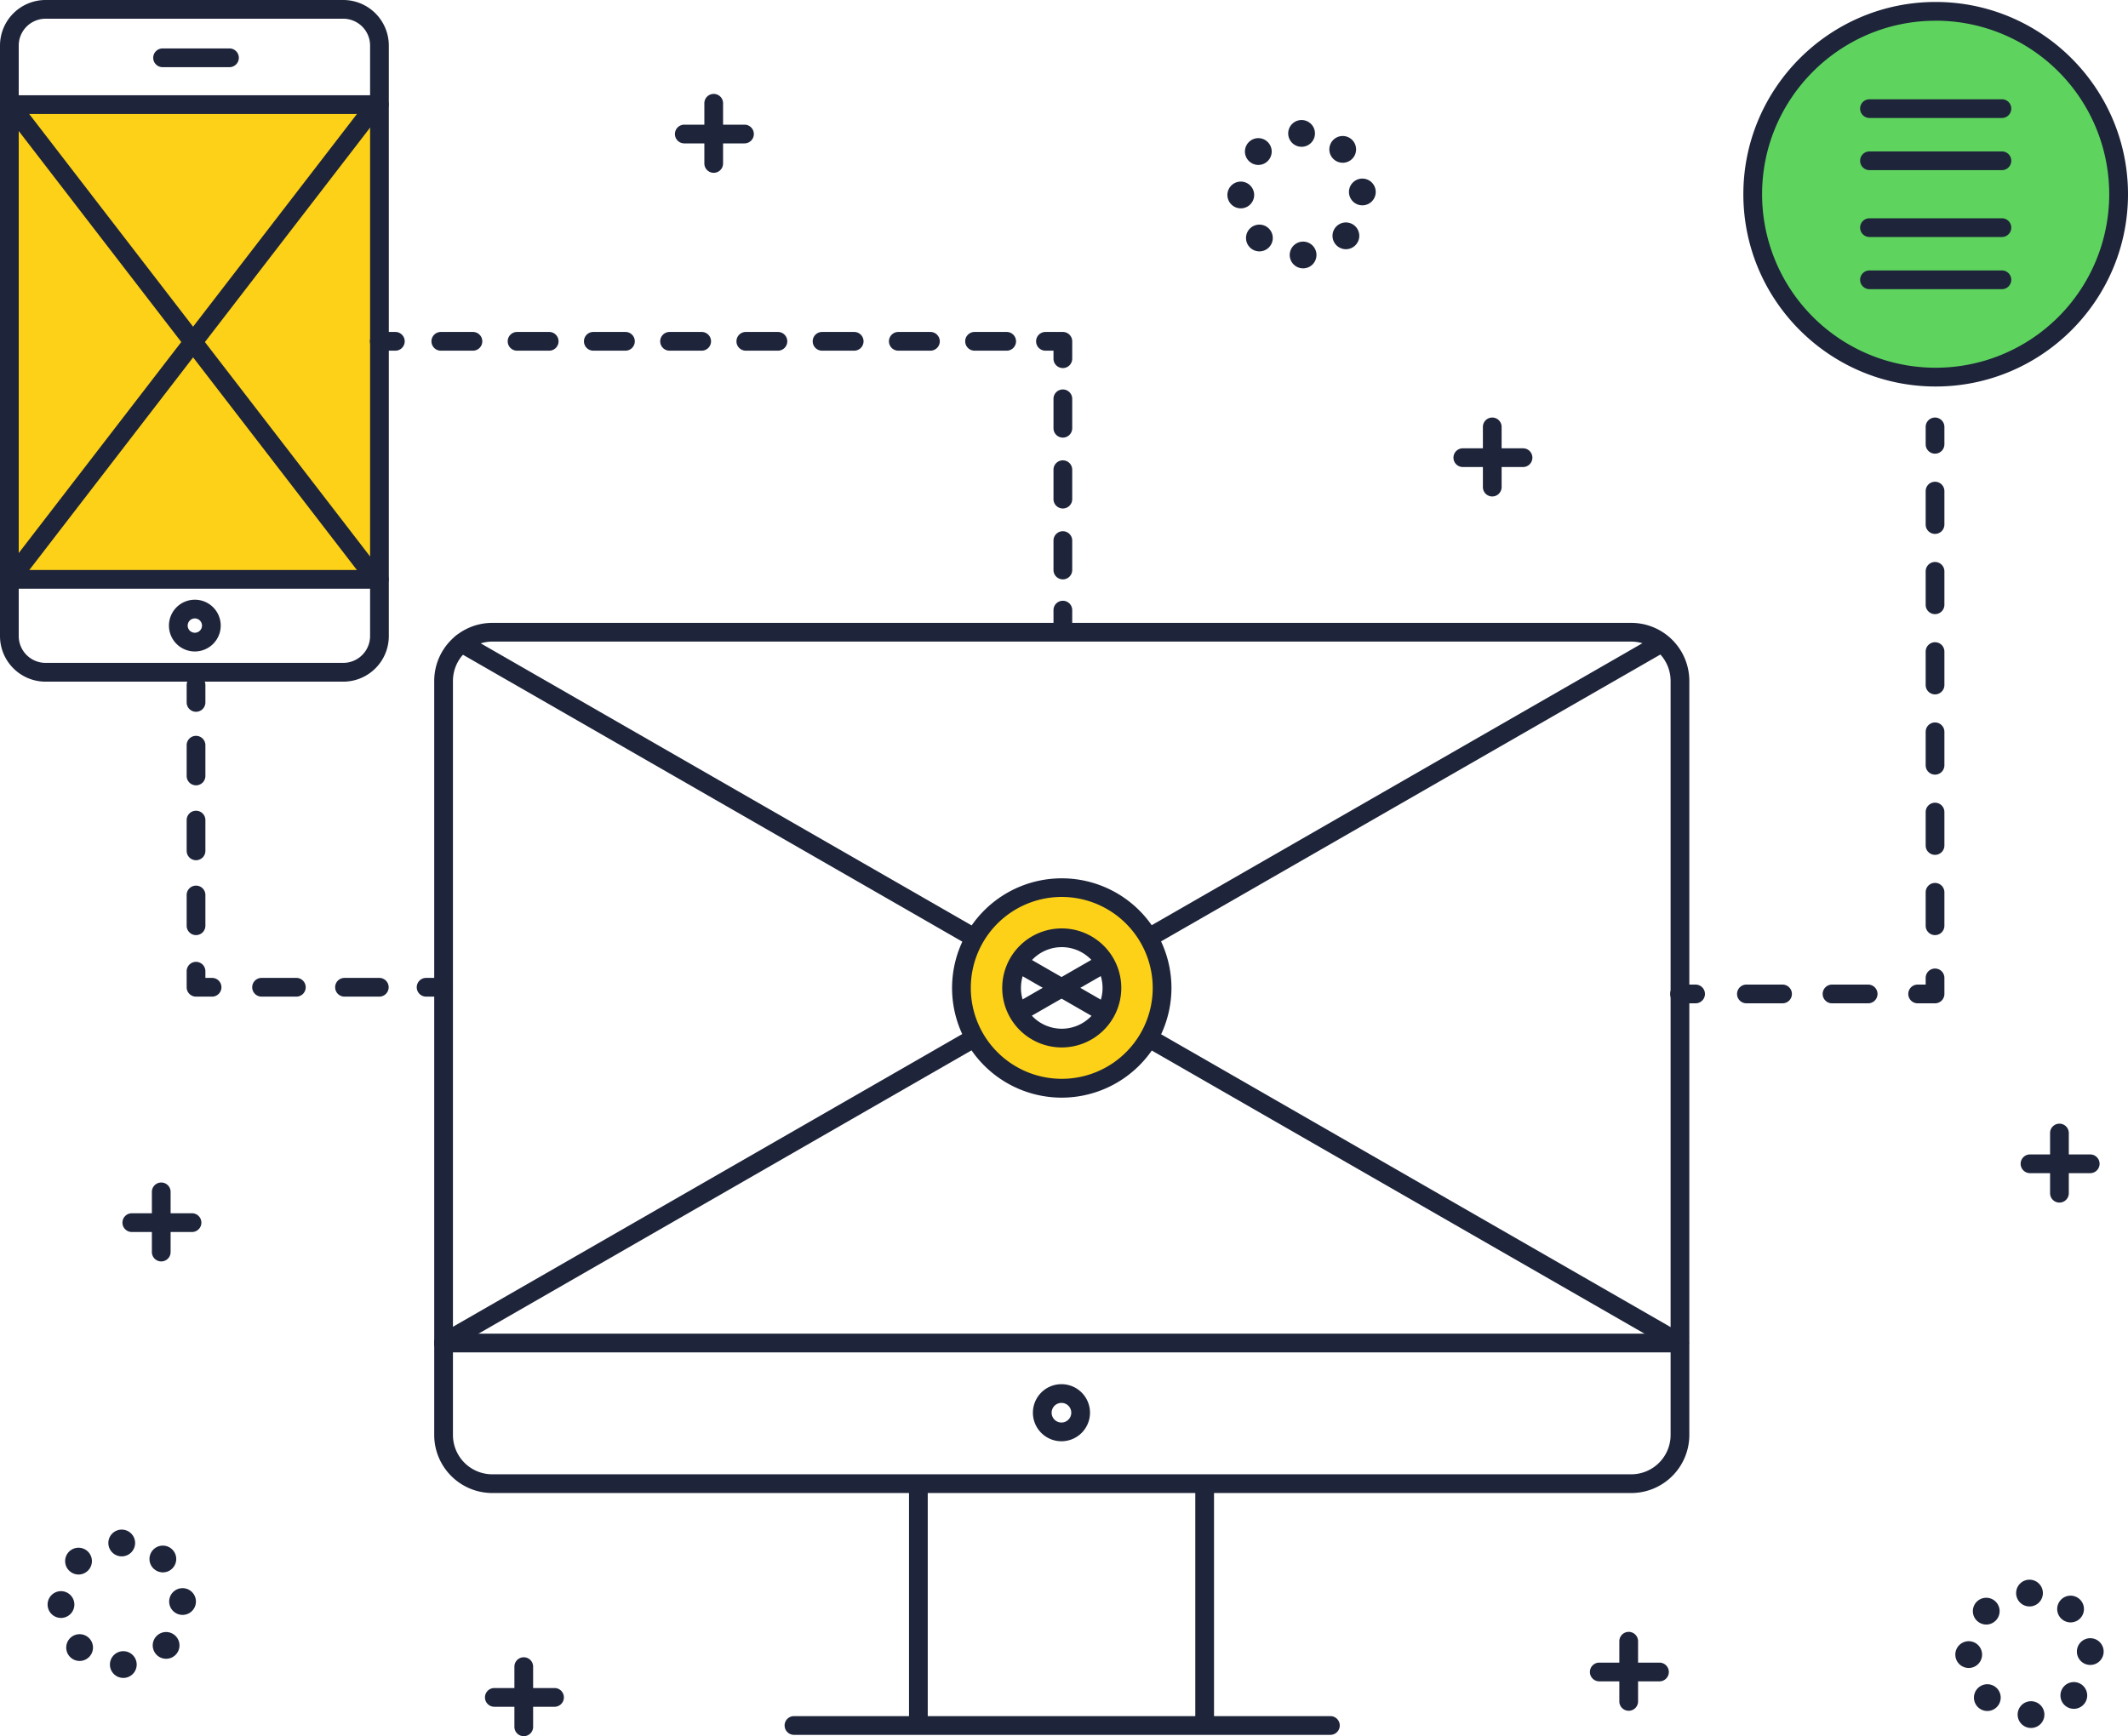 
<svg xmlns="http://www.w3.org/2000/svg" xmlns:xlink="http://www.w3.org/1999/xlink" viewBox="0 0 1590.79 1298.22" xmlns:v="https://vecta.io/nano"><path d="M793.72 663.68a75 75 0 1 0 75 75 75 75 0 0 0-75-75zm0 112.54a37.5 37.5 0 1 1 37.5-37.5 37.5 37.5 0 0 1-37.5 37.5z" fill="#fcd118"/><circle cx="1447.04" cy="145.22" r="136.75" fill="#5ed45e"/><path d="M7 78.22h276.54v355H7z" fill="#fcd118"/><g fill="#1e243a"><path d="M1255.54 1011.22h-924a7 7 0 1 1 0-14h924a7 7 0 0 1 0 14zm-569 282a7 7 0 0 1-7-7v-174a7 7 0 0 1 14 0v174a7 7 0 0 1-7 7zm214 0a7 7 0 0 1-7-7v-174a7 7 0 0 1 14 0v174a7 7 0 0 1-7 7z"/><path d="M994.54 1297.22h-401a7 7 0 0 1 0-14h401a7 7 0 1 1 0 14zm-201.05-219.53a21.34 21.34 0 1 1 21.34-21.34 21.36 21.36 0 0 1-21.34 21.34zm0-28.68a7.34 7.34 0 1 0 7.34 7.34 7.34 7.34 0 0 0-7.34-7.35zm426 67.39H368a43.45 43.45 0 0 1-43.4-43.4V509.15a43.45 43.45 0 0 1 43.4-43.4h851.45a43.45 43.45 0 0 1 43.41 43.4V1073a43.45 43.45 0 0 1-43.37 43.4zM368 479.75a29.43 29.43 0 0 0-29.4 29.4V1073a29.43 29.43 0 0 0 29.4 29.4h851.45a29.44 29.44 0 0 0 29.41-29.4V509.15a29.44 29.44 0 0 0-29.41-29.4zm425.72 341.01a82 82 0 1 1 82-82 82.13 82.13 0 0 1-82 82zm0-150.08a68 68 0 1 0 68 68 68.11 68.11 0 0 0-68-68z"/><path d="M793.72 783.22a44.5 44.5 0 1 1 44.5-44.5 44.55 44.55 0 0 1-44.5 44.5zm0-75a30.5 30.5 0 1 0 30.5 30.5 30.53 30.53 0 0 0-30.5-30.5zm69.56-2.67a7 7 0 0 1-3.49-13.07L1237 475.66a7.007 7.007 0 1 1 7 12.14L866.76 704.61a6.9 6.9 0 0 1-3.48.94z"/><path d="M765.69 761.65a7 7 0 0 1-3.5-13.07l57.87-33.27a7.007 7.007 0 0 1 7 12.14l-57.87 33.27a7 7 0 0 1-3.5.93zm-434.14 249.57a7 7 0 0 1-3.5-13.07l392.19-225.46a7.007 7.007 0 1 1 7 12.14L335 1010.29a7 7 0 0 1-3.45.93z"/><path d="M1255.54 1011.22a7 7 0 0 1-3.49-.93L861.54 785.83a7.007 7.007 0 0 1 7-12.14L1259 998.15a7 7 0 0 1-3.49 13.07zM823.76 763a6.89 6.89 0 0 1-3.48-.93l-59.64-34.28a7.007 7.007 0 0 1 7-12.14L827.26 750a7 7 0 0 1-3.5 13.06zm-100.03-57.45a6.85 6.85 0 0 1-3.48-.94L341.59 487a7.007 7.007 0 0 1 7-12.14l378.63 217.62a7 7 0 0 1-3.49 13.07zM256.6 509.71H34.06A34.1 34.1 0 0 1 0 475.66V34.06A34.1 34.1 0 0 1 34.06 0H256.6a34.1 34.1 0 0 1 34.06 34.06v441.6a34.1 34.1 0 0 1-34.06 34.05zM34.06 14A20.08 20.08 0 0 0 14 34.06v441.6a20.08 20.08 0 0 0 20.06 20H256.6a20.08 20.08 0 0 0 20.06-20V34.06A20.08 20.08 0 0 0 256.6 14z"/><path d="M283.54 85.22h-276a7 7 0 0 1 0-14h276a7 7 0 0 1 0 14zm0 355h-276a7 7 0 0 1 0-14h276a7 7 0 0 1 0 14zm-112-390h-50a7 7 0 1 1 0-14h50a7 7 0 0 1 0 14zm-25.89 436.91A19.35 19.35 0 1 1 165 467.78a19.37 19.37 0 0 1-19.35 19.35zm0-24.7a5.35 5.35 0 1 0 5.35 5.35 5.36 5.36 0 0 0-5.35-5.35z"/><path d="M273.34,430.22a7,7,0,0,1-5.55-2.73l-258-335A7,7,0,1,1,20.89,84l258,335a7,7,0,0,1-5.55,11.27Z"/><path d="M15.33 430.22A7 7 0 0 1 9.79 419l258-335a7.003 7.003 0 0 1 11.1 8.54l-258 335a7 7 0 0 1-5.56 2.68zm131.21 102a7 7 0 0 1-7-7v-13a7 7 0 0 1 14 0v13a7 7 0 0 1-7 7zm0 167a7 7 0 0 1-7-7v-23a7 7 0 0 1 14 0v23a7 7 0 0 1-7 7zm0-56a7 7 0 0 1-7-7v-23a7 7 0 0 1 14 0v23a7 7 0 0 1-7 7zm0-56a7 7 0 0 1-7-7v-23a7 7 0 0 1 14 0v23a7 7 0 0 1-7 7zm12 158h-12a7 7 0 0 1-7-7v-12a7 7 0 0 1 14 0v5h5a7 7 0 0 1 0 14zm125 0h-26a7 7 0 0 1 0-14h26a7 7 0 0 1 0 14zm-62 0h-26a7 7 0 1 1 0-14h26a7 7 0 0 1 0 14zm110 0h-13a7 7 0 1 1 0-14h13a7 7 0 0 1 0 14zm-36-483h-12a7 7 0 1 1 0-14h12a7 7 0 1 1 0 14zm457 0h-24a7 7 0 1 1 0-14h24a7 7 0 0 1 0 14zm-57 0h-24a7 7 0 1 1 0-14h24a7 7 0 0 1 0 14zm-57 0h-24a7 7 0 1 1 0-14h24a7 7 0 0 1 0 14zm-57 0h-24a7 7 0 1 1 0-14h24a7 7 0 0 1 0 14zm-57 0h-24a7 7 0 1 1 0-14h24a7 7 0 0 1 0 14zm-57 0h-24a7 7 0 1 1 0-14h24a7 7 0 0 1 0 14zm-57 0h-24a7 7 0 1 1 0-14h24a7 7 0 0 1 0 14zm-57 0h-24a7 7 0 1 1 0-14h24a7 7 0 0 1 0 14zm441 13a7 7 0 0 1-7-7v-6h-6a7 7 0 1 1 0-14h13a7 7 0 0 1 7 7v13a7 7 0 0 1-7 7zm0 158a7 7 0 0 1-7-7v-22a7 7 0 0 1 14 0v22a7 7 0 0 1-7 7zm0-53a7 7 0 0 1-7-7v-22a7 7 0 0 1 14 0v22a7 7 0 0 1-7 7zm0-53a7 7 0 0 1-7-7v-22a7 7 0 0 1 14 0v22a7 7 0 0 1-7 7zm0 148a7 7 0 0 1-7-7v-12a7 7 0 0 1 14 0v12a7 7 0 0 1-7 7zm702-387h-99a7 7 0 0 1 0-14h99a7 7 0 0 1 0 14zm0 39h-99a7 7 0 0 1 0-14h99a7 7 0 0 1 0 14zm0 50h-99a7 7 0 0 1 0-14h99a7 7 0 0 1 0 14zm0 39h-99a7 7 0 0 1 0-14h99a7 7 0 0 1 0 14zM1447 289c-79.26 0-143.75-64.49-143.75-143.75S1367.78 1.47 1447 1.47 1590.79 66 1590.79 145.22 1526.31 289 1447 289zm0-273.5c-71.54 0-129.75 58.21-129.75 129.75A129.75 129.75 0 1 0 1447 15.47zm-.46 323.72a7 7 0 0 1-7-7v-13a7 7 0 0 1 14 0v13a7 7 0 0 1-7 7zm0 360a7 7 0 0 1-7-7v-25a7 7 0 0 1 14 0v25a7 7 0 0 1-7 7zm0-60a7 7 0 0 1-7-7v-25a7 7 0 0 1 14 0v25a7 7 0 0 1-7 7zm0-60a7 7 0 0 1-7-7v-25a7 7 0 0 1 14 0v25a7 7 0 0 1-7 7zm0-60a7 7 0 0 1-7-7v-25a7 7 0 0 1 14 0v25a7 7 0 0 1-7 7zm0-60a7 7 0 0 1-7-7v-25a7 7 0 0 1 14 0v25a7 7 0 0 1-7 7zm0-60a7 7 0 0 1-7-7v-25a7 7 0 0 1 14 0v25a7 7 0 0 1-7 7zm0 351h-13a7 7 0 0 1 0-14h6v-5a7 7 0 0 1 14 0v12a7 7 0 0 1-7 7zm-50 0h-27a7 7 0 0 1 0-14h27a7 7 0 0 1 0 14zm-64 0h-27a7 7 0 0 1 0-14h27a7 7 0 0 1 0 14zm-65 0h-12a7 7 0 0 1 0-14h12a7 7 0 0 1 0 14z"/><use xlink:href="#B"/><path d="M1138.54,349.22h-45a7,7,0,0,1,0-14h45a7,7,0,0,1,0,14Z"/><use xlink:href="#B" x="-582" y="-242"/><path d="M556.54,107.22h-45a7,7,0,0,1,0-14h45a7,7,0,0,1,0,14Z"/><use xlink:href="#B" x="424" y="528"/><path d="M1562.54,877.22h-45a7,7,0,0,1,0-14h45a7,7,0,0,1,0,14Z"/><use xlink:href="#B" x="-995" y="572"/><path d="M143.54,921.22h-45a7,7,0,1,1,0-14h45a7,7,0,0,1,0,14Z"/><use xlink:href="#B" x="-724" y="927"/><path d="M414.54,1276.22h-45a7,7,0,1,1,0-14h45a7,7,0,0,1,0,14Z"/><use xlink:href="#B" x="102" y="908"/><path d="M1240.54 1257.22h-45a7 7 0 0 1 0-14h45a7 7 0 0 1 0 14zM964.14 190.91a10 10 0 0 1 9.75-10.24h0a10 10 0 0 1 10.24 9.75h0a10 10 0 0 1-9.75 10.24h-.25a10 10 0 0 1-9.99-9.75zm-29.61-5.75a10 10 0 0 1-.27-14.14h0a10 10 0 0 1 14.14-.26h0a10 10 0 0 1 .27 14.14h0a10 10 0 0 1-7.21 3.06h0a10 10 0 0 1-6.93-2.8zm64.75-1.53a10 10 0 0 1-.44-14.14h0a10 10 0 0 1 14.14-.44h0a10 10 0 0 1 .44 14.14h0a10 10 0 0 1-7.29 3.15h0a10 10 0 0 1-6.85-2.71zm-81.73-37.72a10 10 0 0 1 9.87-10.12h0a10 10 0 0 1 10.13 9.88h0a10 10 0 0 1-9.88 10.12h-.13a10 10 0 0 1-9.99-9.88zm90.88-2a10 10 0 0 1 9.63-10.36h0a10 10 0 0 1 10.36 9.62h0a10 10 0 0 1-9.63 10.36h-.37a10 10 0 0 1-9.99-9.65zm-74.8-23.49a10 10 0 0 1-.09-14.14h0a10 10 0 0 1 14.14-.09h0a10 10 0 0 1 .09 14.15h0a10 10 0 0 1-7.12 3h0a10 10 0 0 1-7.02-2.95zm63.37-1.35a10 10 0 0 1-.62-14.13h0a10 10 0 0 1 14.13-.61h0a10 10 0 0 1 .61 14.13h0a10 10 0 0 1-7.37 3.24h0a10 10 0 0 1-6.75-2.63zm-34-19.31a10 10 0 0 1 10-10h0a10 10 0 0 1 10 10h0a10 10 0 0 1-10 10h0a10 10 0 0 1-10-10zM82.18 1244.91a10 10 0 0 1 9.76-10.24h0a10 10 0 0 1 10.24 9.75h0a10 10 0 0 1-9.75 10.24h-.26a10 10 0 0 1-9.99-9.75zm-29.61-5.75a10 10 0 0 1-.26-14.14h0a10 10 0 0 1 14.14-.26h0a10 10 0 0 1 .26 14.14h0a10 10 0 0 1-7.2 3.06h0a10 10 0 0 1-6.94-2.8zm64.76-1.53a10 10 0 0 1-.44-14.14h0a10 10 0 0 1 14.13-.44h0a10 10 0 0 1 .44 14.14h0a10 10 0 0 1-7.29 3.15h0a10 10 0 0 1-6.84-2.71zm-81.74-37.72a10 10 0 0 1 9.88-10.12h0a10 10 0 0 1 10.12 9.88h0a10 10 0 0 1-9.88 10.13h-.12a10 10 0 0 1-10-9.89zm90.88-2a10 10 0 0 1 9.63-10.36h0a10 10 0 0 1 10.36 9.62h0a10 10 0 0 1-9.62 10.36h-.38a10 10 0 0 1-9.99-9.65zm-74.8-23.49a10 10 0 0 1-.08-14.14h0a10 10 0 0 1 14.14-.09h0a10 10 0 0 1 .09 14.15h0a10 10 0 0 1-7.12 3h0a10 10 0 0 1-7.03-2.95zm63.32-1.32a10 10 0 0 1-.62-14.13h0a10 10 0 0 1 14.13-.61h0a10 10 0 0 1 .62 14.13h0a10 10 0 0 1-7.38 3.24h0a10 10 0 0 1-6.74-2.66zM81 1153.76a10 10 0 0 1 10-10h0a10 10 0 0 1 10 10h0a10 10 0 0 1-10 10h0a10 10 0 0 1-10-10zm1427.3 128.56a10 10 0 0 1 9.75-10.24h0a10 10 0 0 1 10.24 9.75h0a10 10 0 0 1-9.75 10.25h-.25a10 10 0 0 1-9.99-9.76zm-29.61-5.74a10 10 0 0 1-.26-14.14h0a10 10 0 0 1 14.14-.27h0a10 10 0 0 1 .26 14.14h0a10 10 0 0 1-7.2 3.07h0a10 10 0 0 1-6.94-2.8zm64.75-1.53a10 10 0 0 1-.43-14.14h0a10 10 0 0 1 14.13-.44h0a10 10 0 0 1 .44 14.14h0a10 10 0 0 1-7.29 3.15h0a10 10 0 0 1-6.85-2.71zm-81.73-37.72h0a10 10 0 0 1 9.88-10.12h0a10 10 0 0 1 10.12 9.88h0a10 10 0 0 1-9.88 10.12h-.12a10 10 0 0 1-10-9.88zm90.88-2a10 10 0 0 1 9.63-10.36h0a10 10 0 0 1 10.36 9.62h0a10 10 0 0 1-9.63 10.36h-.37a10 10 0 0 1-9.99-9.65zm-74.8-23.49a10 10 0 0 1-.09-14.14h0a10 10 0 0 1 14.15-.09h0a10 10 0 0 1 .08 14.14h0a10 10 0 0 1-7.11 3h0a10 10 0 0 1-7.03-2.94zm63.32-1.32h0a10 10 0 0 1-.62-14.13h0a10 10 0 0 1 14.13-.61h0a10 10 0 0 1 .62 14.12h0a10 10 0 0 1-7.38 3.25h0a10 10 0 0 1-6.75-2.66zm-33.95-19.31a10 10 0 0 1 10-10h0a10 10 0 0 1 10 10h0a10 10 0 0 1-10 10h0a10 10 0 0 1-10-10.03z"/></g><defs ><path id="B" d="M1115.54 371.22a7 7 0 0 1-7-7v-45a7 7 0 0 1 14 0v45a7 7 0 0 1-7 7z"/></defs></svg>